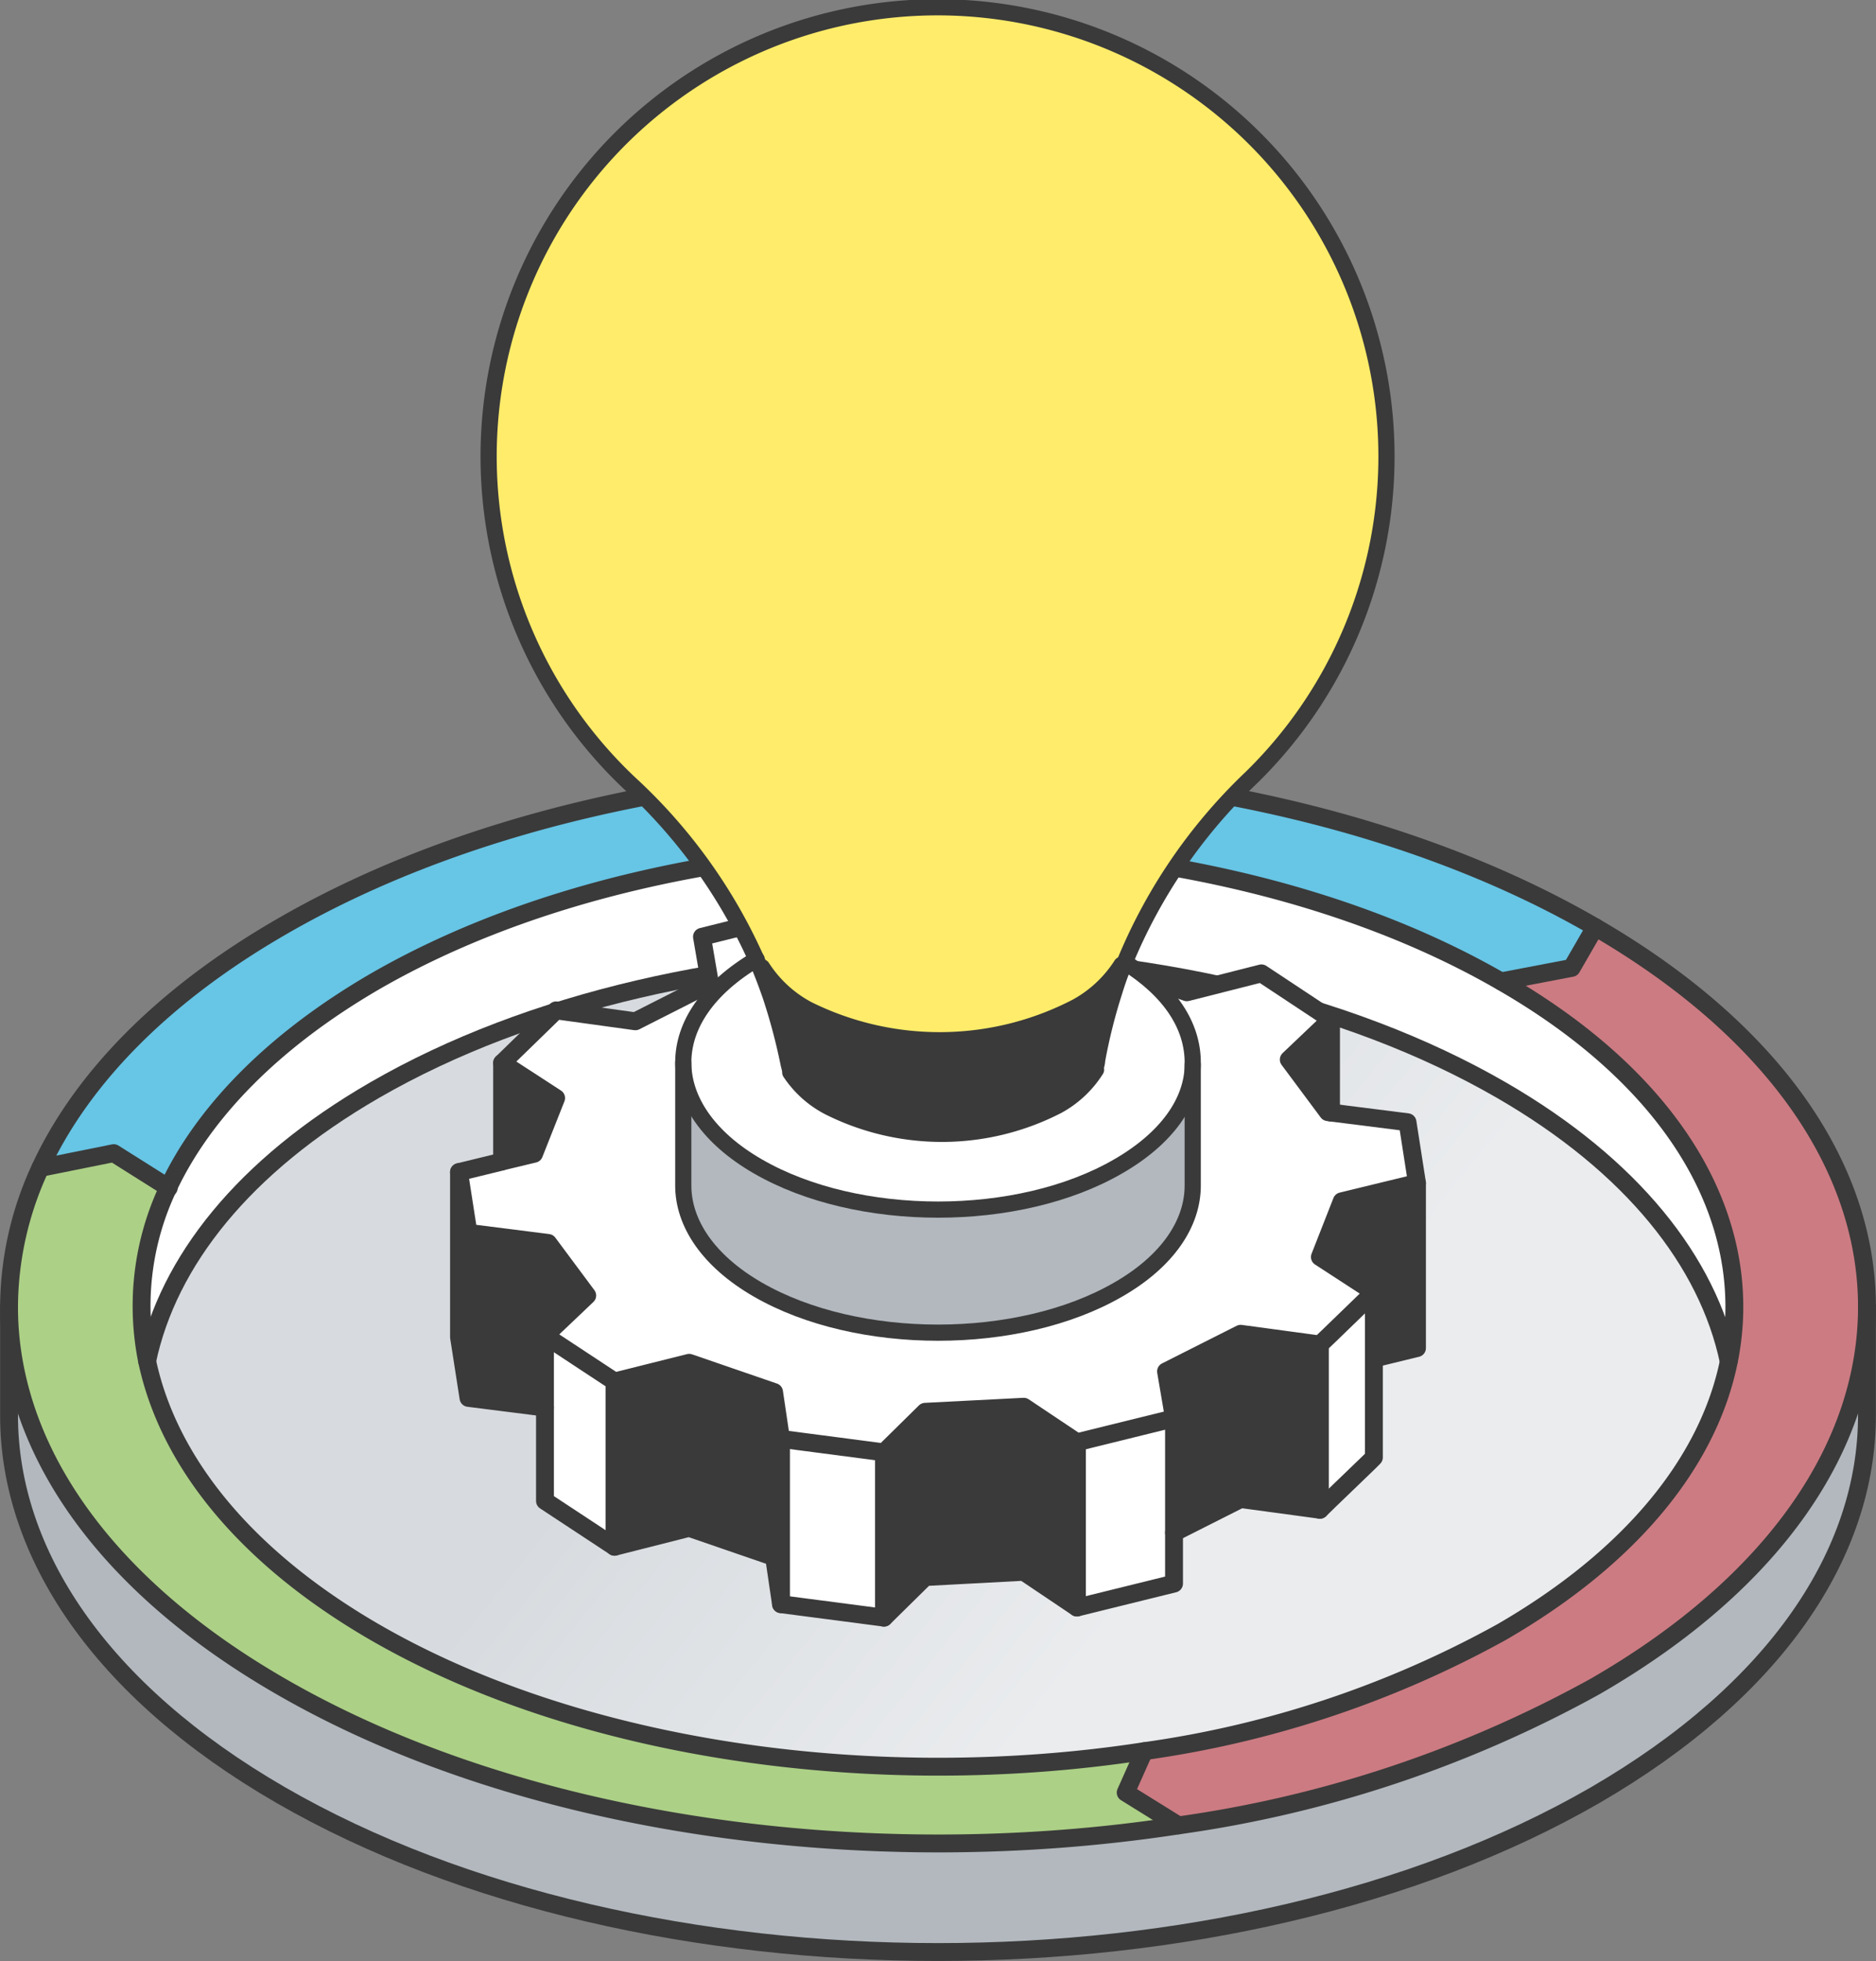 <?xml version="1.0" encoding="UTF-8"?> <svg xmlns="http://www.w3.org/2000/svg" xmlns:xlink="http://www.w3.org/1999/xlink" viewBox="0 0 89.26 93.26"><rect x="0" y="0" width="89.26" height="93.26" fill="#808080" stroke="none"/><defs><style>.cls-1{fill:url(#linear-gradient);}.cls-2{fill:#b2b8be;}.cls-3{fill:#fff;}.cls-4{fill:#cc7b82;}.cls-5{fill:#67c5e5;}.cls-6{fill:#acd086;}.cls-10,.cls-7{fill:none;stroke:#3a3a3a;stroke-linecap:round;stroke-linejoin:round;}.cls-7{stroke-width:0.85px;}.cls-8{fill:#3a3a3a;}.cls-9{fill:#ffec6a;}.cls-10{stroke-width:0.77px;}</style><linearGradient id="linear-gradient" x1="55.92" y1="73.85" x2="36.84" y2="58.44" gradientUnits="userSpaceOnUse"><stop offset="0" stop-color="#eaecee"></stop><stop offset="1" stop-color="#d7dbdf"></stop></linearGradient></defs><g id="Layer_2" data-name="Layer 2"><g id="Layer_1-2" data-name="Layer 1"><path class="cls-1" d="M71.43,51.84c6.25,3.61,9.86,8.18,10.82,12.89-1,4.72-4.57,9.28-10.82,12.89a49.15,49.15,0,0,1-17,5.66c-12.65,1.94-26.71.06-36.61-5.66C11.58,74,8,69.44,7,64.73,8,60,11.58,55.45,17.83,51.84,32.61,43.31,56.65,43.31,71.43,51.84Z"></path><path class="cls-2" d="M88.83,62.15v5.16c0,6.54-4.31,13.08-12.93,18.06-17.24,9.95-45.3,9.95-62.54,0C4.74,80.39.43,73.85.43,67.31V62.15h0c0,6.54,4.31,13.08,12.93,18.05,11.55,6.67,28,8.87,42.71,6.61A57.36,57.36,0,0,0,75.9,80.2C84.52,75.23,88.83,68.69,88.83,62.15Z"></path><path class="cls-3" d="M71.43,46.68C80,51.6,83.56,58.3,82.25,64.73c-1-4.71-4.57-9.28-10.82-12.89-14.78-8.53-38.82-8.53-53.6,0C11.58,55.45,8,60,7,64.73a13.14,13.14,0,0,1,1-8.24c1.66-3.6,4.92-7,9.8-9.81C32.61,38.15,56.65,38.15,71.43,46.68Z"></path><path class="cls-4" d="M82.25,64.73C83.56,58.3,80,51.6,71.43,46.68L74.78,46l1.12-1.94c8.62,5,12.93,11.52,12.93,18.06S84.52,75.23,75.9,80.2a57.36,57.36,0,0,1-19.83,6.61l-2.51-1.56.88-2h0a49.15,49.15,0,0,0,17-5.66C77.68,74,81.29,69.45,82.25,64.73Z"></path><path class="cls-5" d="M75.9,44.09,74.78,46l-3.35.65c-14.78-8.53-38.82-8.53-53.6,0C13,49.49,9.69,52.89,8,56.49L5.41,54.84l-3.49.7c1.94-4.19,5.75-8.16,11.44-11.45C30.6,34.14,58.66,34.14,75.9,44.09Z"></path><path class="cls-6" d="M7,64.73C8,69.44,11.58,74,17.83,77.62c9.9,5.72,24,7.6,36.61,5.66h0l-.88,2,2.51,1.56c-14.75,2.26-31.16.06-42.71-6.61C4.74,75.23.43,68.69.43,62.15a15.81,15.81,0,0,1,1.49-6.61l3.49-.7L8,56.49A13.14,13.14,0,0,0,7,64.73Z"></path><path class="cls-7" d="M82.25,64.73c-1-4.71-4.57-9.28-10.82-12.89-14.78-8.53-38.82-8.53-53.6,0C11.58,55.45,8,60,7,64.73H7"></path><path class="cls-7" d="M56.07,86.81c-14.75,2.26-31.16.06-42.71-6.61C4.74,75.23.43,68.69.43,62.15a15.81,15.81,0,0,1,1.49-6.61c1.94-4.19,5.75-8.16,11.44-11.45,17.24-10,45.3-10,62.54,0,8.62,5,12.93,11.52,12.93,18.06S84.52,75.23,75.9,80.2A57.36,57.36,0,0,1,56.07,86.81Z"></path><path class="cls-7" d="M71.43,46.68c-14.78-8.53-38.82-8.53-53.6,0C13,49.49,9.69,52.89,8,56.49a13.14,13.14,0,0,0-1,8.24C8,69.44,11.58,74,17.83,77.62c9.9,5.72,24,7.6,36.61,5.66a49.15,49.15,0,0,0,17-5.66c6.25-3.61,9.86-8.17,10.82-12.89C83.56,58.3,80,51.6,71.43,46.68Z"></path><polyline class="cls-7" points="71.43 46.67 74.78 46.03 75.9 44.09"></polyline><polyline class="cls-7" points="8.03 56.49 5.41 54.84 1.93 55.54 1.92 55.54"></polyline><polyline class="cls-7" points="54.44 83.28 53.56 85.25 56.07 86.81"></polyline><path class="cls-7" d="M.43,62.15h0v5.16c0,6.54,4.31,13.08,12.93,18.06,17.24,9.95,45.3,9.95,62.54,0,8.62-5,12.93-11.52,12.93-18.06V62.15"></path><g id="cogwheel"><g id="cogwheel-2" data-name="cogwheel"><polygon class="cls-8" points="67.42 56.26 67.42 64.11 65.37 64.61 65.37 61.45 62.8 59.78 63.84 57.13 67.42 56.26"></polygon><path class="cls-3" d="M54.23,59.92a6.61,6.61,0,0,0,1.38-1.48,5,5,0,0,0,.49-.94c1.44-3.66-2.53-7.29-8.86-8.12S34.6,50.84,33.16,54.49a4.14,4.14,0,0,0,.49,3.95A6.81,6.81,0,0,0,35,59.92a14,14,0,0,0,7,2.7C46.8,63.25,51.56,62.1,54.23,59.92ZM67,53.37l.45,2.89-3.58.87-1,2.65,2.57,1.67-.24.24-1.88,1.82-.45.43L59,63.43l-3.55,1.79.38,2.23-4.62,1.14L48.71,66.9,44,67.14l-2,1.93-4.9-.64-.33-2.23-4-1.39-3.55.89-3.31-2.18,2-1.91-1.86-2.5-3.79-.48-.45-2.89,2.05-.5h0l1.51-.36,1-2.65-2.57-1.67,2.57-2.5,3.77.52,3.55-1.79-.38-2.23L38,43.4l2.53,1.7,4.69-.25,2-1.93,4.9.65.33,2.23,4,1.39,3.55-.9,3.31,2.19-2,1.91,1.86,2.5.15,0h0Z"></path><polygon class="cls-3" points="65.37 64.61 65.37 69.31 65.13 69.55 63.25 71.36 62.8 71.8 62.8 67.63 62.8 67.63 62.8 63.94 63.25 63.51 65.13 61.69 65.37 61.45 65.37 64.61"></polygon><polygon class="cls-8" points="63.33 48.48 63.33 52.91 63.33 52.91 63.18 52.89 61.32 50.39 63.33 48.48"></polygon><polygon class="cls-8" points="62.8 67.63 62.8 71.8 59.03 71.29 55.86 72.89 55.86 67.45 55.48 65.22 59.03 63.43 62.8 63.94 62.8 67.63 62.8 67.63"></polygon><path class="cls-8" d="M47.24,49.38c6.33.83,10.3,4.46,8.86,8.12a5,5,0,0,1-.49.94,6.61,6.61,0,0,1-1.38,1.48,14.17,14.17,0,0,0-7-2.69c-4.78-.63-9.54.52-12.21,2.69a6.81,6.81,0,0,1-1.38-1.48,4.14,4.14,0,0,1-.49-3.95C34.6,50.84,40.9,48.54,47.24,49.38Z"></path><polygon class="cls-3" points="55.86 72.89 55.86 75.31 51.24 76.45 51.24 68.59 55.86 67.45 55.86 72.89"></polygon><polygon class="cls-8" points="51.24 68.59 51.24 76.45 48.71 74.75 44.02 75 42.06 76.93 42.06 69.07 44.02 67.14 48.71 66.9 51.24 68.59"></polygon><polygon class="cls-3" points="42.06 69.07 42.06 76.93 37.16 76.29 37.16 68.43 42.06 69.07"></polygon><polygon class="cls-8" points="37.16 68.43 37.16 76.29 36.83 74.05 32.79 72.66 29.24 73.56 29.24 65.7 32.79 64.81 36.83 66.2 37.16 68.43"></polygon><polygon class="cls-3" points="29.24 65.7 29.24 73.56 25.93 71.38 25.93 66.94 25.93 63.52 29.24 65.7"></polygon><polygon class="cls-8" points="26.08 59.11 27.94 61.61 25.93 63.52 25.93 66.94 22.29 66.48 21.84 63.59 21.84 55.74 22.29 58.63 26.08 59.11"></polygon><polygon class="cls-8" points="26.46 52.22 25.41 54.87 23.91 55.23 23.89 55.24 23.89 55.23 23.89 50.55 26.46 52.22"></polygon><polygon class="cls-7" points="65.37 61.45 62.8 59.78 63.84 57.13 67.42 56.26 66.97 53.37 63.33 52.91 63.33 52.91 63.18 52.89 61.32 50.39 63.33 48.48 60.02 46.29 56.47 47.19 52.43 45.8 52.1 43.57 47.2 42.92 45.24 44.85 40.55 45.1 38.02 43.4 33.4 44.55 33.78 46.77 30.23 48.57 26.46 48.05 23.89 50.55 26.46 52.22 25.41 54.87 23.91 55.23 23.89 55.24 23.89 55.24 21.84 55.74 22.29 58.63 26.08 59.11 27.94 61.61 25.93 63.52 29.24 65.7 32.79 64.81 36.83 66.2 37.16 68.43 42.06 69.07 44.02 67.14 48.71 66.9 51.24 68.59 55.86 67.45 55.48 65.22 59.03 63.43 62.8 63.94 63.25 63.51 65.13 61.69 65.37 61.45"></polygon><path class="cls-7" d="M35,59.92a6.81,6.81,0,0,1-1.38-1.48,4.14,4.14,0,0,1-.49-3.95c1.44-3.65,7.74-6,14.08-5.11s10.3,4.46,8.86,8.12a5,5,0,0,1-.49.94,6.61,6.61,0,0,1-1.38,1.48C51.56,62.1,46.8,63.25,42,62.62A14,14,0,0,1,35,59.92Z"></path><path class="cls-7" d="M35,59.92h0c2.67-2.17,7.43-3.32,12.21-2.69a14.17,14.17,0,0,1,7,2.69h0"></path><polyline class="cls-7" points="21.84 55.74 21.84 63.59 22.29 66.48 25.93 66.94"></polyline><line class="cls-7" x1="23.89" y1="50.55" x2="23.89" y2="55.23"></line><line class="cls-7" x1="29.24" y1="65.7" x2="29.24" y2="73.56"></line><line class="cls-7" x1="37.16" y1="68.43" x2="37.16" y2="76.29"></line><line class="cls-7" x1="42.06" y1="69.07" x2="42.06" y2="76.93"></line><line class="cls-7" x1="51.24" y1="68.59" x2="51.24" y2="76.45"></line><polyline class="cls-7" points="55.86 67.45 55.86 72.89 55.86 75.31 51.24 76.45 48.71 74.75 44.02 75 42.06 76.93 37.16 76.29 36.83 74.05 32.79 72.66 29.24 73.56 25.93 71.38 25.93 66.94 25.93 63.52"></polyline><polyline class="cls-7" points="67.42 56.26 67.42 64.11 65.37 64.61"></polyline><polyline class="cls-7" points="62.8 63.94 62.8 67.63 62.8 67.63 62.8 71.8"></polyline><polyline class="cls-7" points="65.37 61.45 65.37 64.61 65.37 69.31 65.13 69.55 63.25 71.36 62.8 71.8 59.03 71.29 55.86 72.89"></polyline><line class="cls-7" x1="63.33" y1="48.48" x2="63.33" y2="52.91"></line></g></g><g id="cylinder"><path class="cls-9" d="M36,45.62a25.48,25.48,0,0,0-6-8.35A21.36,21.36,0,1,1,59.52,37a25.46,25.46,0,0,0-6,8.76l-.06.15-.12,0a5.89,5.89,0,0,1-2.14,2A14.13,14.13,0,0,1,38.43,48a5.85,5.85,0,0,1-2.17-2l-.08,0C36.12,45.92,36.06,45.77,36,45.62Z"></path><path class="cls-2" d="M56.75,50.61v5.77c0,1.79-1.18,3.59-3.55,4.95-4.73,2.73-12.4,2.73-17.14,0-2.36-1.36-3.55-3.16-3.55-4.95V50.53c0,1.78,1.19,3.58,3.55,4.94,4.74,2.74,12.41,2.74,17.14,0C55.53,54.13,56.72,52.37,56.75,50.61Z"></path><path class="cls-3" d="M52.14,50.87c0-.14,0-.28.08-.42h0A25.58,25.58,0,0,1,53,47.21c.13-.43.28-.86.45-1.28l.06-.15c2.14,1.34,3.21,3,3.21,4.75v.08c0,1.76-1.22,3.52-3.55,4.86-4.73,2.74-12.4,2.74-17.14,0-2.36-1.36-3.55-3.16-3.55-4.94S33.67,47,36,45.62c.07.15.13.3.19.44.17.42.33.85.48,1.28a28,28,0,0,1,.86,3.23h0c0,.14.06.28.08.42a4.92,4.92,0,0,0,1.85,1.67,12,12,0,0,0,10.87-.08A5,5,0,0,0,52.14,50.87Z"></path><path class="cls-8" d="M53.36,45.88l.12,0c-.17.42-.32.85-.45,1.28a25.58,25.58,0,0,0-.81,3.24h0c0,.14-.06.28-.08.42a5,5,0,0,1-1.82,1.71,12,12,0,0,1-10.87.08A4.92,4.92,0,0,1,37.6,51c0-.14-.05-.28-.08-.42h0a28,28,0,0,0-.86-3.23c-.15-.43-.31-.86-.48-1.28l.08,0a5.85,5.85,0,0,0,2.17,2,14.13,14.13,0,0,0,12.79-.11A5.89,5.89,0,0,0,53.36,45.88Z"></path><path class="cls-10" d="M52.15,50.87h0a5,5,0,0,1-1.82,1.71,12,12,0,0,1-10.87.08A4.92,4.92,0,0,1,37.6,51c0-.14-.05-.28-.08-.42h0a28,28,0,0,0-.86-3.23c-.15-.43-.31-.86-.48-1.28-.06-.14-.12-.29-.19-.44a25.48,25.48,0,0,0-6-8.35A21.36,21.36,0,1,1,59.52,37a25.46,25.46,0,0,0-6,8.76l-.06.15c-.17.42-.32.85-.45,1.28a25.58,25.58,0,0,0-.81,3.24h0c0,.14-.06.28-.08.42"></path><path class="cls-10" d="M53.36,45.88a5.89,5.89,0,0,1-2.14,2A14.13,14.13,0,0,1,38.43,48a5.85,5.85,0,0,1-2.17-2"></path><path class="cls-10" d="M56.75,50.61c0,1.76-1.22,3.52-3.55,4.86-4.73,2.74-12.4,2.74-17.14,0-2.36-1.36-3.55-3.16-3.55-4.94S33.67,47,36,45.62h0"></path><path class="cls-10" d="M53.54,45.78c2.14,1.34,3.21,3,3.21,4.75v5.85c0,1.79-1.18,3.59-3.55,4.95-4.73,2.73-12.4,2.73-17.14,0-2.36-1.36-3.55-3.16-3.55-4.95V50.53"></path></g></g></g></svg> 